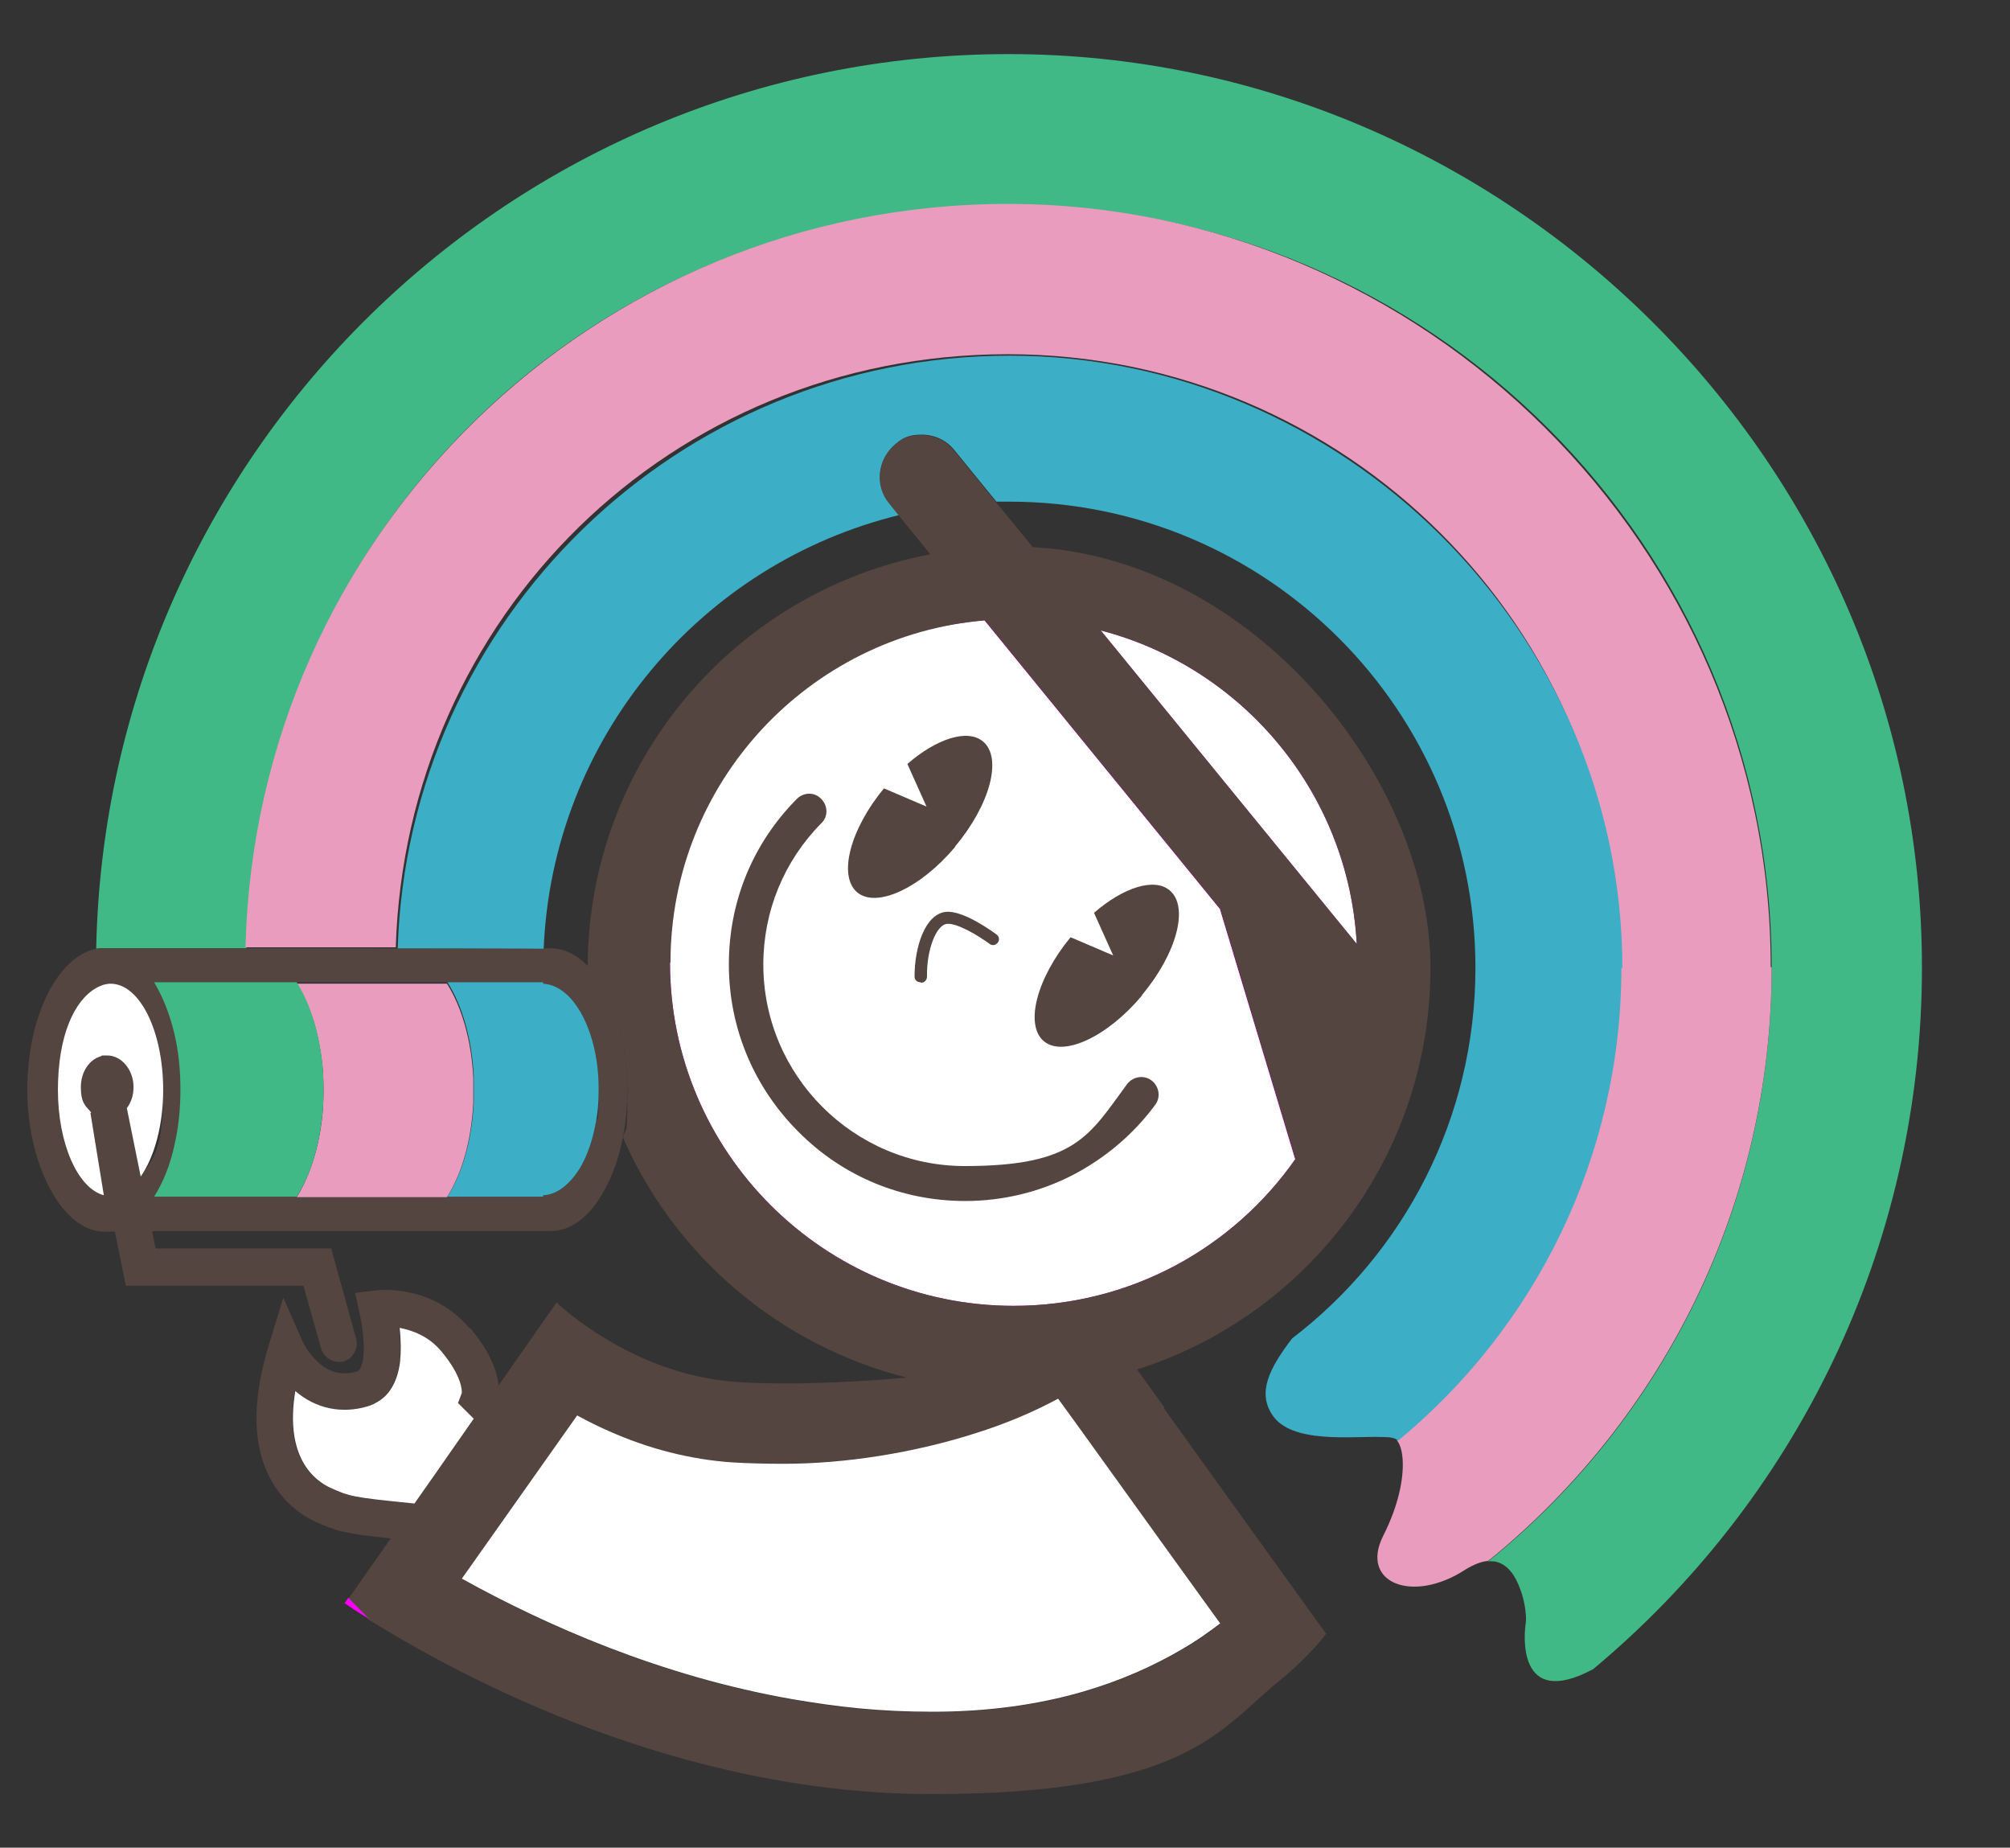 <?xml version="1.0" encoding="UTF-8"?>
<svg id="_レイヤー_2" data-name="レイヤー 2" xmlns="http://www.w3.org/2000/svg" version="1.1" viewBox="0 0 420 386">
  <rect x="0" y="0" width="420" height="386" fill="#333333" stroke="none"/>
  <defs>
    <style>
      .cls-1 {
        fill: #40b986;
      }

      .cls-1, .cls-2, .cls-3, .cls-4, .cls-5, .cls-6 {
        stroke-width: 0px;
      }

      .cls-2 {
        fill: #3caec6;
      }

      .cls-3 {
        fill: #e99cbd;
      }

      .cls-4 {
        fill: #f0f;
      }

      .cls-5 {
        fill: #fff;
      }

      .cls-6 {
        fill: #544540;
      }
    </style>
  </defs>
  <path class="cls-4" d="M270.7,242.1c-13,18.6-34.5,30.7-58.9,30.7-39.6,0-71.8-32.1-71.8-71.7s28.9-68.4,65.7-71.5l49.2,60.3h0s15.7,52.2,15.7,52.2Z"/>
  <path class="cls-4" d="M283.5,197.2l-53.5-65.5c29.6,7.7,51.8,33.9,53.5,65.5Z"/>
  <path class="cls-4" d="M99,227.7c0,.9,0,1.8,0,2.7,0-.9,0-1.8,0-2.7s0-1.8,0-2.7c0,.9,0,1.8,0,2.7Z"/>
  <path class="cls-4" d="M270.7,242.1c-13,18.6-34.5,30.7-58.9,30.7-39.6,0-71.8-32.1-71.8-71.7s28.9-68.4,65.7-71.5l49.2,60.3h0s15.7,52.2,15.7,52.2Z"/>
  <path class="cls-4" d="M283.5,197.2l-53.5-65.5c29.6,7.7,51.8,33.9,53.5,65.5Z"/>
  <path class="cls-4" d="M99,227.7c0,.9,0,1.8,0,2.7,0-.9,0-1.8,0-2.7s0-1.8,0-2.7c0,.9,0,1.8,0,2.7Z"/>
  <path class="cls-1" d="M401.6,202.1c0,58.9-26.7,111.6-68.7,146.6-16.1,8.6-14.4-7.6-14.1-9.5.2-1,0-4.2-1.1-7.1-1-2.8-2.6-5.4-5.4-5.9-.4,0-.9-.1-1.4,0,.3-.2.5-.4.8-.6,35.7-29.2,58.5-73.6,58.5-123.4,0-88-71.4-159.4-159.4-159.4S53.7,111.9,51.5,198.1h-29.8c-.5,0-1.1,0-1.6.1C22.2,94.7,106.8,11.3,210.8,11.3s190.8,85.4,190.8,190.8Z"/>
  <path class="cls-4" d="M270.7,242.1c-13,18.6-34.5,30.7-58.9,30.7-39.6,0-71.8-32.1-71.8-71.7s28.9-68.4,65.7-71.5l49.2,60.3h0s15.7,52.2,15.7,52.2Z"/>
  <path class="cls-4" d="M283.5,197.2l-53.5-65.5c29.6,7.7,51.8,33.9,53.5,65.5Z"/>
  <path class="cls-4" d="M99,227.7c0,.9,0,1.8,0,2.7,0-.9,0-1.8,0-2.7s0-1.8,0-2.7c0,.9,0,1.8,0,2.7Z"/>
  <path class="cls-4" d="M270.7,242.1c-13,18.6-34.5,30.7-58.9,30.7-39.6,0-71.8-32.1-71.8-71.7s28.9-68.4,65.7-71.5l49.2,60.3h0s15.7,52.2,15.7,52.2Z"/>
  <path class="cls-4" d="M283.5,197.2l-53.5-65.5c29.6,7.7,51.8,33.9,53.5,65.5Z"/>
  <path class="cls-4" d="M99,227.7c0,.9,0,1.8,0,2.7,0-.9,0-1.8,0-2.7s0-1.8,0-2.7c0,.9,0,1.8,0,2.7Z"/>
  <path class="cls-6" d="M98.1,277.5c-7.8-9.4-19.3-8-19.8-7.9l-4.1.5.9,4.1c.8,3.7,1.1,6.9.8,9.3,0,.7-.3,1.7-.6,2.4-.2.3-.4.5-.7.6-3,.9-5.7.3-8.1-1.9-2-1.8-3.1-4-3.2-4.2l-4.1-9.3-3,9.8c-3.3,10.8-3.5,19.7-.4,26.6,2.8,6.3,7.5,9.2,10.1,10.4,4.5,2,6.1,2.5,15.8,3.5l9.8-13.9,12.7-18c-.3-2.8-1.6-6.9-5.9-12ZM91.2,307.4l-4.7,6.7c-13.1-1.3-13.6-1.5-17.6-3.3-3.2-1.5-9.6-6.2-7.3-20.2,4.3,3.7,9.7,4.8,15.1,3.2.8-.2,1.8-.7,2.8-1.4,1.8-1.3,3.5-3.8,4-8,.2-2,.2-4.4-.1-7,2.6.5,6.1,1.7,8.8,5,4.3,5.2,4.2,8.1,4.2,8.6l-.8,2.1,3.3,3.3-7.6,10.9Z"/>
  <path class="cls-5" d="M98.9,296.5l-7.6,10.9-4.7,6.7c-13.1-1.3-13.6-1.5-17.6-3.3-3.2-1.5-9.6-6.2-7.3-20.2,4.3,3.7,9.7,4.8,15.1,3.2.8-.2,1.8-.7,2.8-1.4,1.8-1.3,3.5-3.8,4-8,.2-2,.2-4.4-.1-7,2.6.5,6.1,1.7,8.8,5,4.3,5.2,4.2,8.1,4.2,8.6l-.8,2.1,3.3,3.3Z"/>
  <path class="cls-3" d="M370.2,202.1c0,49.7-22.8,94.1-58.5,123.4-.3.2-.5.4-.8.6-1.3.1-2.9.7-4.7,1.8-11,7.2-22.1,2.8-17.2-7,3.3-6.5,4.3-12.1,4.1-15.8-.1-1.9-.5-3.3-1.2-4.2,28.5-23.5,46.7-59,46.7-98.9,0-70.7-57.3-128-128-128s-125.8,55.1-127.9,123.9h-31.4c2.1-86.2,72.7-155.3,159.3-155.3s159.4,71.4,159.4,159.4Z"/>
  <path class="cls-2" d="M338.8,202.1c0,39.8-18.2,75.4-46.7,98.9-.4-.6-1.6-.8-3.4-.8-6.2-.2-19,1.5-22.9-4.7-3-4.6-.7-9.5,4.2-15.9,23.3-17.8,38.3-45.9,38.3-77.4,0-53.8-43.6-97.4-97.4-97.4s-1.8,0-2.7,0l-8.8-10.8c-1.7-2.1-4.2-3.2-6.8-3.2s-3.9.6-5.5,2c-3.7,3.1-4.3,8.6-1.2,12.3l2,2.5c-41.4,10.1-72.5,46.6-74.3,90.7,0,0,0,0,0,0h0c0-.1-30.5-.1-30.5-.1,2.1-68.8,58.6-123.9,127.9-123.9s128,57.3,128,128Z"/>
  <path class="cls-4" d="M283.5,197.2l-53.5-65.5c29.6,7.7,51.8,33.9,53.5,65.5Z"/>
  <path class="cls-4" d="M270.7,242.1c-13,18.6-34.5,30.7-58.9,30.7-39.6,0-71.8-32.1-71.8-71.7s28.9-68.4,65.7-71.5l49.2,60.3h0s15.7,52.2,15.7,52.2Z"/>
  <path class="cls-4" d="M283.5,197.2l-53.5-65.5c29.6,7.7,51.8,33.9,53.5,65.5Z"/>
  <path class="cls-4" d="M270.7,242.1c-13,18.6-34.5,30.7-58.9,30.7-39.6,0-71.8-32.1-71.8-71.7s28.9-68.4,65.7-71.5l49.2,60.3h0s15.7,52.2,15.7,52.2Z"/>
  <path class="cls-5" d="M270.7,242.1c-13,18.6-34.5,30.7-58.9,30.7-39.6,0-71.8-32.1-71.8-71.7s28.9-68.4,65.7-71.5l49.2,60.3h0s15.7,52.2,15.7,52.2Z"/>
  <path class="cls-5" d="M283.5,197.2l-53.5-65.5c29.6,7.7,51.8,33.9,53.5,65.5Z"/>
  <path class="cls-6" d="M243.3,294l-5.7-7.9c35.6-11.3,61.3-44.6,61.3-83.9s-36.8-85.4-83.1-87.9l-7.7-9.4-8.8-10.8c-1.7-2.1-4.2-3.2-6.8-3.2s-3.9.6-5.5,2c-3.7,3.1-4.3,8.6-1.2,12.3l2,2.5,6.6,8.1c-40.7,7.7-71.5,43.3-71.6,86.2,5,5.1,8.3,14.8,8.3,25.9s-.3,6.7-.9,9.8c10.8,24.7,32.7,43.4,59.3,50.1-8,.7-16,1.1-23.2,1.2-4.5,0-8.7,0-12.4-.3-22.1-1.5-37.6-16.6-37.6-16.6l-6.3,9-6,8.6-12.7,18-9.8,13.9-8.7,12.4c1.4,1.5,2.9,2.9,4.3,4.4,19.9,12.3,64.8,36.4,117.7,36.4s60.1-13.5,72.1-23.3c7-5.7,10.2-10.2,10.2-10.2l-15.5-21.5-18.4-25.6ZM283.5,197.2l-53.5-65.5c29.6,7.7,51.8,33.9,53.5,65.5ZM140.1,201.1c0-37.6,28.9-68.4,65.7-71.5l49.2,60.3h0s15.7,52.2,15.7,52.2c-13,18.6-34.5,30.7-58.9,30.7-39.6,0-71.8-32.1-71.8-71.7ZM247.4,344.4c-6.4,3.8-13.5,6.9-21.1,9.1-9.6,2.8-20.2,4.2-31.4,4.2s-19.8-1-29.2-2.6c0,0,0,0,0,0-27.6-4.8-51.7-15.5-69.2-25.2l7-9.9,17.1-24.2c2.2,1.2,4.4,2.3,6.7,3.3,8.3,3.7,17,5.9,25.6,6.5,3.2.2,6.9.3,10.9.3,12.5,0,27.1-2.2,40.4-6.5t0,0c6-1.9,11.7-4.3,16.9-7.1l4.5,6.2,19.5,27.1,9.9,13.7c-2.1,1.6-4.6,3.4-7.5,5.1Z"/>
  <path class="cls-4" d="M77.1,338.2c-2-1.2-3.7-2.3-5.1-3.3l.8-1.1c1.4,1.5,2.9,2.9,4.3,4.4Z"/>
  <path class="cls-5" d="M254.9,339.2c-2.1,1.6-4.6,3.4-7.5,5.1-6.4,3.8-13.5,6.9-21.1,9.1-9.6,2.8-20.2,4.2-31.4,4.2s-19.8-1-29.2-2.6c0,0,0,0,0,0-27.6-4.8-51.7-15.5-69.2-25.2l7-9.9,17.1-24.2c2.2,1.2,4.4,2.3,6.7,3.3,8.3,3.7,17,5.9,25.6,6.5,3.2.2,6.9.3,10.9.3,12.5,0,27.1-2.2,40.4-6.5t0,0c6-1.9,11.7-4.3,16.9-7.1l4.5,6.2,19.5,27.1,9.9,13.7Z"/>
  <path class="cls-6" d="M122.8,201.8c-2.3-2.4-5-3.7-7.8-3.7s-1,0-1.5.1c0,0,0,0,0,0h0c0-.1-91.7-.1-91.7-.1-.5,0-1.1,0-1.6.1-8.1,1.5-14.5,14.1-14.5,29.5s7.2,29.6,16.1,29.6h2.2l2.3,11.3h37.1l3.7,13.1c.5,1.7,2,2.8,3.7,2.8s.7,0,1-.1c.7-.2,1.4-.6,1.8-1.2.8-.9,1.2-2.3.8-3.6l-5.2-18.8h-36.7l-.7-3.6h81.7c.5,0,1,0,1.5,0,4.2,0,8-2.9,10.8-7.7,2-3.3,3.5-7.4,4.4-12.1.6-3.1.9-6.4.9-9.8,0-11.1-3.4-20.9-8.3-25.9ZM29.4,245.8l-2.9-14.3c.9-1.2,1.4-2.7,1.4-4.4,0-3.6-2.5-6.6-5.5-6.6s-.5,0-.7,0c-.3,0-.5,0-.7.2-2.4.7-4.1,3.3-4.1,6.4s.8,3.8,2,5.1c0,0,0,0,0,0,.2.3.2.3,0,.3l2.8,17.2c-5.4-1.4-9.6-10.7-9.6-22s3.4-18.7,8-21.3c.5-.3,1.1-.5,1.6-.7.5-.1.9-.2,1.4-.2,6.1,0,11,9.9,11,22.2s-1.9,14.1-4.7,18.1ZM124.4,235c-.5,2.7-1.3,5.2-2.3,7.3-.3.6-.6,1.2-.9,1.7-2.1,3.4-4.8,5.6-7.7,5.7v.3H32.3c1.9-3,3.4-6.7,4.3-11,.8-3.5,1.2-7.3,1.2-11.4s-.4-7.9-1.2-11.4c-1-4.3-2.5-8-4.3-11h81.2v.3s0,0,0,0c2,.1,3.8,1.1,5.4,2.7,3.7,3.8,6.2,11,6.2,19.3s-.2,5-.7,7.3Z"/>
  <path class="cls-4" d="M99,227.7c0,.9,0,1.8,0,2.7,0-.9,0-1.8,0-2.7s0-1.8,0-2.7c0,.9,0,1.8,0,2.7Z"/>
  <path class="cls-4" d="M99,227.7c0,.9,0,1.8,0,2.7,0-.9,0-1.8,0-2.7s0-1.8,0-2.7c0,.9,0,1.8,0,2.7Z"/>
  <path class="cls-4" d="M99,227.7c0,.9,0,1.8,0,2.7,0-.9,0-1.8,0-2.7s0-1.8,0-2.7c0,.9,0,1.8,0,2.7Z"/>
  <path class="cls-5" d="M34.1,227.7c0,7.5-1.9,14.1-4.7,18.1l-2.9-14.3c.9-1.2,1.4-2.7,1.4-4.4,0-3.6-2.5-6.6-5.5-6.6s-.5,0-.7,0c-.3,0-.5,0-.7.2-2.4.7-4.1,3.3-4.1,6.4s.8,3.8,2,5.1c0,0,0,0,0,0,.2.3.2.3,0,.3l2.8,17.2c-5.4-1.4-9.6-10.7-9.6-22s3.4-18.7,8-21.3c.5-.3,1.1-.5,1.6-.7.5-.1.9-.2,1.4-.2,6.1,0,11,9.9,11,22.2Z"/>
  <path class="cls-2" d="M125.1,227.7c0,2.6-.2,5-.7,7.3-.5,2.7-1.3,5.2-2.3,7.3-.3.6-.6,1.2-.9,1.7-2.1,3.4-4.8,5.6-7.7,5.7v.3h-20c3.1-4.9,5.1-11.8,5.5-19.7h0c0-.9,0-1.8,0-2.7s0-1.8,0-2.7h0c-.4-7.9-2.4-14.8-5.5-19.7h20v.3s0,0,0,0c2,.1,3.8,1.1,5.4,2.7,3.7,3.8,6.2,11,6.2,19.3Z"/>
  <path class="cls-3" d="M98.9,225c0,.9,0,1.8,0,2.7s0,1.8,0,2.7h0c-.4,7.9-2.4,14.8-5.5,19.7h-31.4c2.5-4,4.4-9.5,5.2-15.7.3-2.1.4-4.4.4-6.6s-.1-4.5-.4-6.6c-.8-6.2-2.6-11.7-5.2-15.7h31.4c3.1,4.9,5.1,11.8,5.5,19.7h0Z"/>
  <path class="cls-1" d="M67.6,227.7c0,2.3-.1,4.5-.4,6.6-.8,6.2-2.6,11.7-5.2,15.7h-29.8c1.9-3,3.4-6.7,4.3-11,.8-3.5,1.2-7.3,1.2-11.4s-.4-7.9-1.2-11.4c-1-4.3-2.5-8-4.3-11h29.8c2.5,4,4.4,9.5,5.2,15.7.3,2.1.4,4.4.4,6.6Z"/>
  <path class="cls-4" d="M99,227.7c0,.9,0,1.8,0,2.7,0-.9,0-1.8,0-2.7s0-1.8,0-2.7c0,.9,0,1.8,0,2.7Z"/>
  <path class="cls-6" d="M199.6,176.9c-7.3,8.7-16.5,12.9-20.5,9.5-4-3.4-1.5-13.1,5.6-21.7l8.9,3.8-4-8.9c6.1-5.3,12.6-7.4,15.8-4.7,4.1,3.4,1.5,13.2-5.8,21.9Z"/>
  <path class="cls-6" d="M238.6,208c-7.3,8.7-16.5,12.9-20.5,9.5-4-3.4-1.5-13.1,5.6-21.7l8.9,3.8-4-8.9c6.1-5.3,12.6-7.4,15.8-4.7,4.1,3.4,1.5,13.2-5.8,21.9Z"/>
  <path class="cls-6" d="M192.3,205.2c-.7,0-1.2-.5-1.2-1.2,0-6.2,2.2-13,6.5-13.5,3.7-.4,9.9,4.2,10.6,4.7.6.4.7,1.2.3,1.7-.4.6-1.2.7-1.7.3-2.3-1.7-6.8-4.4-8.9-4.2-2.3.2-4.3,5.5-4.2,11,0,.7-.5,1.3-1.2,1.3,0,0,0,0,0,0Z"/>
  <path class="cls-6" d="M201.7,250.9c-13.2,0-25.6-5.1-34.9-14.5-9.3-9.3-14.5-21.7-14.5-34.9s5-25.3,14.2-34.6c1.4-1.4,3.7-1.5,5.1,0,1.4,1.4,1.5,3.7,0,5.1-7.8,7.9-12.1,18.4-12.1,29.5,0,23.2,18.9,42.1,42.1,42.1s26-6.4,33.9-17.1c1.2-1.6,3.5-2,5.1-.8,1.6,1.2,2,3.5.8,5.1-4.5,6.1-10.4,11.1-17.1,14.6-6.9,3.6-14.7,5.5-22.6,5.5Z"/>
</svg>